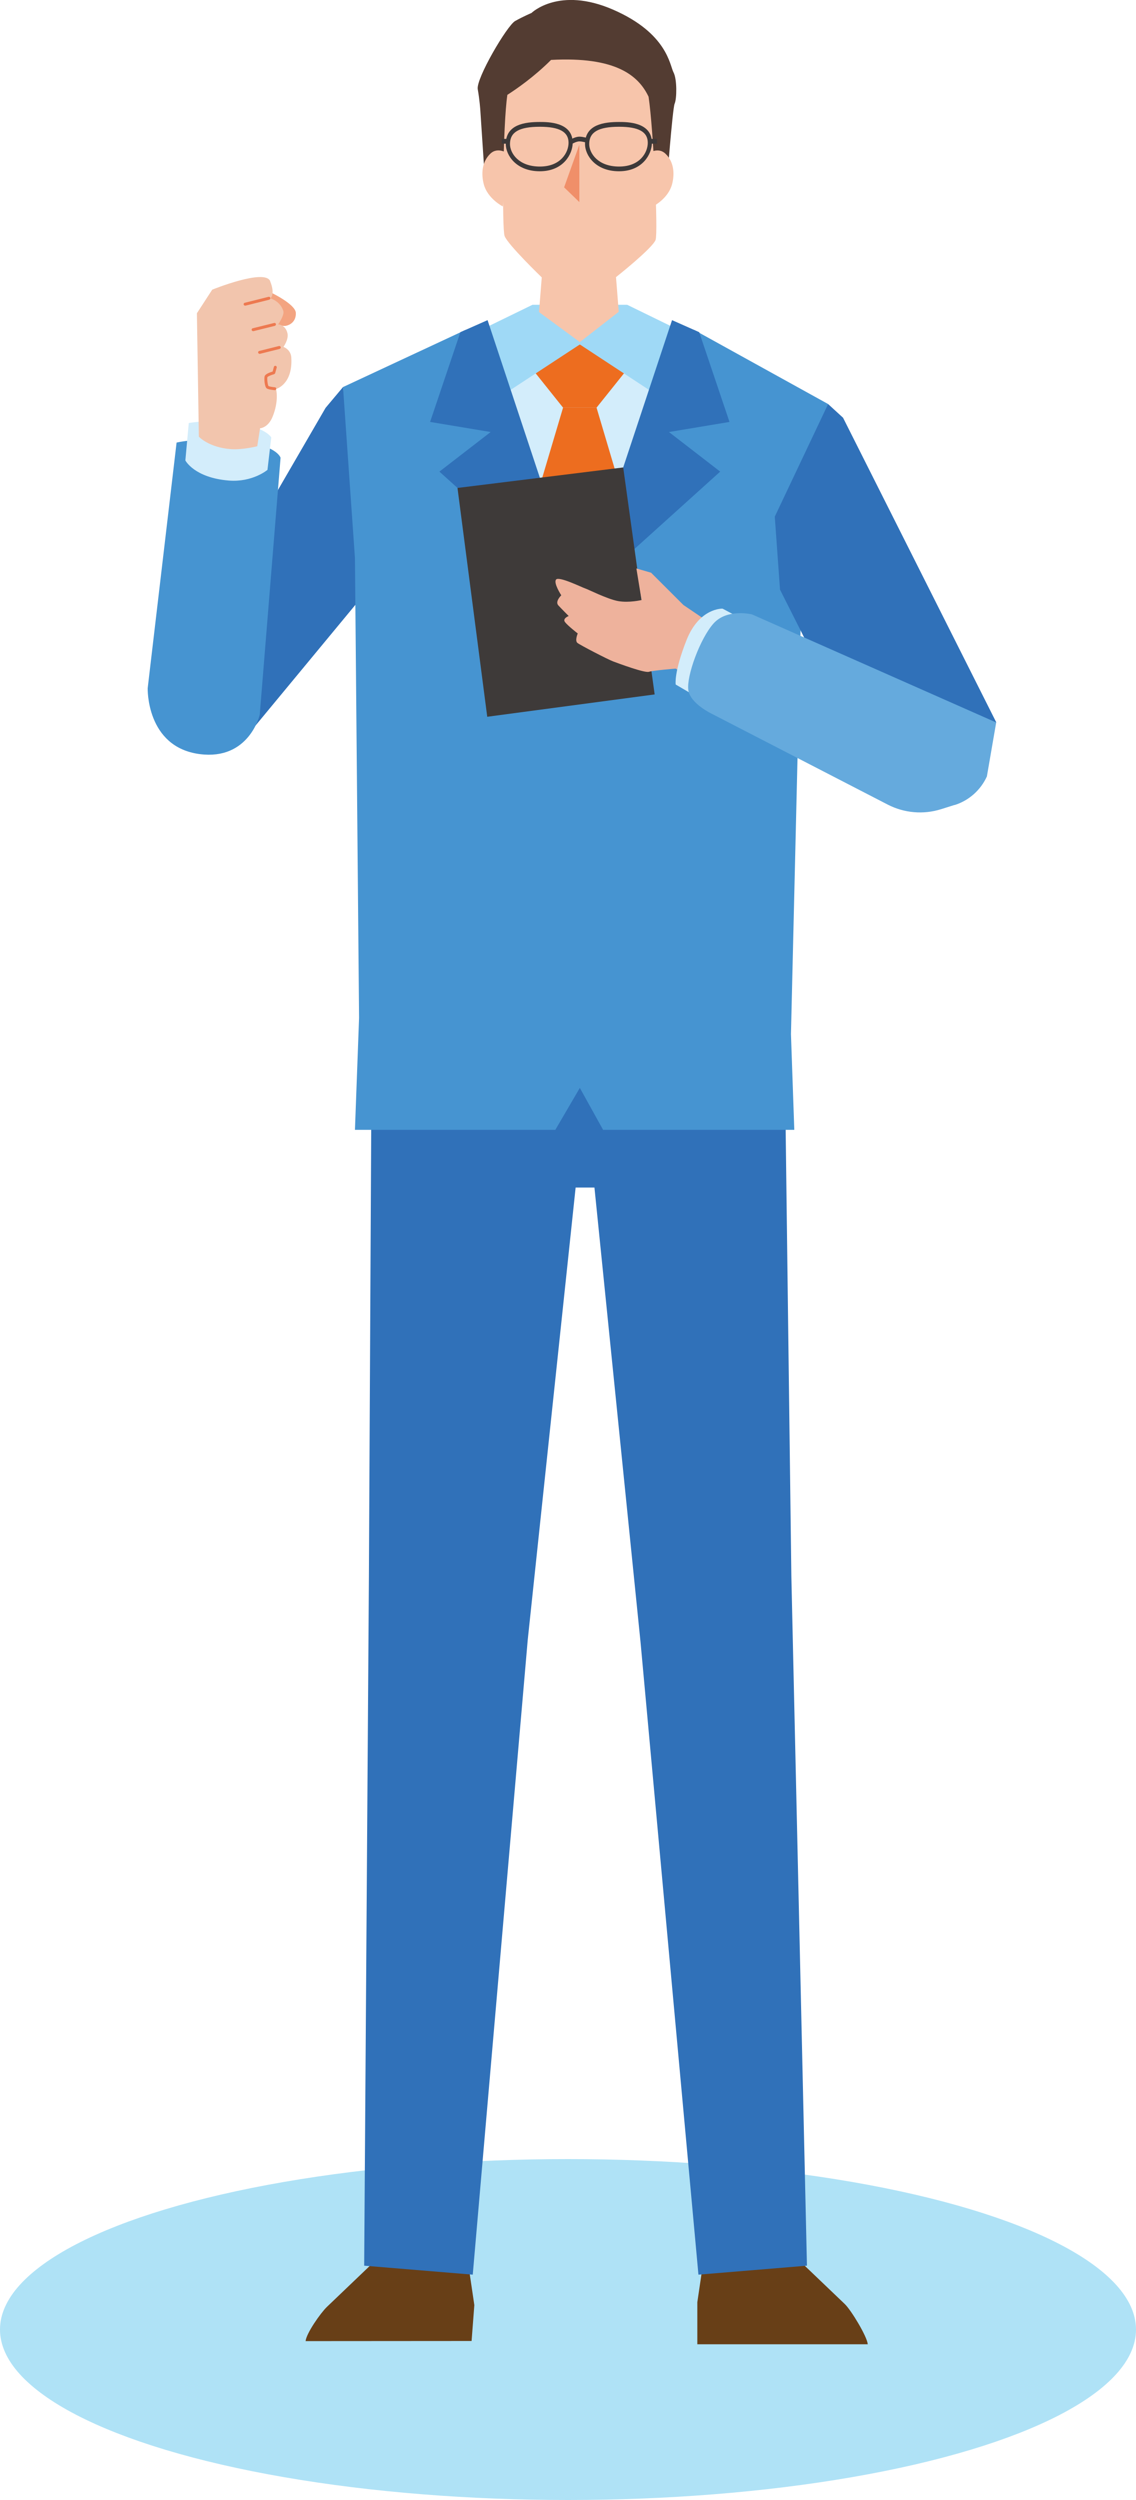 <svg width="100" height="220" viewBox="0 0 100 220" fill="none" xmlns="http://www.w3.org/2000/svg">
<ellipse cx="50" cy="205" rx="50" ry="15" fill="#AFE2F6"/>
<g clip-path="url(#clip0_949_1768)">
<path d="M41.755 202.852L41.253 199.455L32.577 199.374L28.776 203.008C28.228 203.533 26.965 205.327 26.901 206.019L41.513 206.008L41.755 202.847V202.852Z" fill="#683F17"/>
<path d="M76.387 206.29C76.324 205.598 74.916 203.279 74.363 202.754L70.561 199.12L61.886 199.201L61.384 202.598V206.296H76.387V206.29Z" fill="#683F17"/>
<path d="M50.672 104.504H52.328L56.383 144.489L61.482 200.17L71.034 199.38L69.662 138.709L69.079 93.065L51.555 91.006L32.704 94.121L32.474 138.755L32.058 199.38L41.616 200.17L46.456 144.305L50.672 104.504Z" fill="#3071B9"/>
<path d="M31.591 52.855L32.018 46.85L30.195 34.062L28.661 35.89L16.64 56.61L17.851 62.205L22.489 63.855L31.591 52.855Z" fill="#3071B9"/>
<path d="M22.864 62.904L24.698 40.28C24.698 40.28 24.381 39.133 20.891 38.798C17.395 38.469 15.544 38.948 15.544 38.948L13 60.562C13 60.562 12.85 65.73 17.563 66.359C21.924 66.936 22.864 62.904 22.864 62.904Z" fill="#4694D1"/>
<path d="M23.544 41.353L23.879 38.498C23.879 38.498 23.417 37.546 20.372 37.154C18.503 36.911 16.617 37.223 16.617 37.223L16.317 40.517C16.317 40.517 17.09 42.034 20.13 42.288C22.223 42.461 23.539 41.353 23.539 41.353H23.544Z" fill="#D3EDFB"/>
<path d="M26.042 27.533C26.007 26.754 23.787 25.71 23.787 25.71L22.945 28.358C22.945 28.358 24.796 28.738 25.154 28.675C25.511 28.611 26.077 28.311 26.042 27.527V27.533Z" fill="#F3A481"/>
<path d="M23.787 24.746C23.331 23.604 18.682 25.49 18.682 25.49L17.332 27.567L17.505 38.428C17.505 38.428 18.37 39.38 20.337 39.525C21.329 39.599 22.645 39.271 22.645 39.271L22.893 37.69C22.893 37.69 23.59 37.656 23.988 36.692C24.583 35.256 24.3 34.235 24.3 34.235C24.3 34.235 25.788 33.843 25.644 31.466C25.604 30.751 24.952 30.526 24.952 30.526C24.952 30.526 25.431 29.868 25.304 29.326C25.125 28.559 24.485 28.547 24.485 28.547C24.485 28.547 25.056 27.74 24.94 27.365C24.669 26.488 23.804 26.258 23.804 26.258C23.804 26.258 24.248 25.906 23.787 24.764V24.746Z" fill="#F2C5AD"/>
<path d="M23.706 26.367C23.775 26.35 23.816 26.281 23.798 26.212C23.781 26.142 23.712 26.102 23.642 26.119L21.543 26.644C21.474 26.661 21.433 26.731 21.451 26.8C21.468 26.858 21.52 26.898 21.577 26.898C21.589 26.898 21.601 26.898 21.606 26.898L23.706 26.373V26.367Z" fill="#ED7950"/>
<path d="M24.196 28.669C24.265 28.652 24.306 28.582 24.288 28.513C24.271 28.444 24.202 28.404 24.133 28.421L22.247 28.888C22.177 28.905 22.137 28.975 22.154 29.044C22.172 29.102 22.223 29.142 22.281 29.142C22.293 29.142 22.304 29.142 22.31 29.142L24.196 28.675V28.669Z" fill="#ED7950"/>
<path d="M24.617 30.699C24.686 30.682 24.727 30.613 24.71 30.544C24.692 30.474 24.623 30.434 24.554 30.451L22.818 30.884C22.748 30.901 22.708 30.97 22.725 31.04C22.743 31.097 22.794 31.138 22.852 31.138C22.864 31.138 22.875 31.138 22.881 31.138L24.617 30.705V30.699Z" fill="#ED7950"/>
<path d="M24.133 32.92C24.179 32.909 24.213 32.874 24.225 32.828L24.358 32.349C24.375 32.28 24.335 32.211 24.265 32.193C24.196 32.176 24.127 32.217 24.11 32.286L24 32.695C23.735 32.776 23.354 32.914 23.296 33.111C23.244 33.284 23.273 34.039 23.487 34.184C23.631 34.282 24.058 34.322 24.179 34.334C24.179 34.334 24.185 34.334 24.19 34.334C24.254 34.334 24.311 34.282 24.317 34.218C24.323 34.149 24.271 34.085 24.202 34.08C23.977 34.062 23.689 34.01 23.637 33.976C23.562 33.889 23.498 33.336 23.539 33.191C23.573 33.128 23.862 33.001 24.139 32.926L24.133 32.92Z" fill="#ED7950"/>
<path d="M72.897 35.555L61.107 29.037L56.596 28.72L51.042 30.9L45.481 28.72L40.97 29.037L30.195 34.061L31.245 49.105L31.608 89.581L31.245 99.427H48.884L51.042 95.735L53.089 99.427H69.921L69.627 91.005L70.619 49.237L72.897 35.555Z" fill="#4694D1"/>
<path d="M51.042 30.312L44.05 33.606L51.042 52.647L58.033 33.606L51.042 30.312Z" fill="#D3EDFB"/>
<path d="M55.795 31.772L51.042 30.312L46.289 31.772L49.565 35.873H52.513L55.795 31.772Z" fill="#ED6D1F"/>
<path d="M52.513 35.873H49.565L47.09 44.202L51.042 52.647L54.987 44.202L52.513 35.873Z" fill="#ED6D1F"/>
<path d="M58.148 34.979L59.636 28.98L55.212 26.822H46.871L42.441 28.98L43.929 34.979L51.042 30.312L58.148 34.979Z" fill="#9FD9F6"/>
<path d="M51.042 52.647L42.92 28.172L40.526 29.233L37.861 37.13L43.191 38.018L38.68 41.502L51.042 52.647Z" fill="#3071B9"/>
<path d="M61.551 29.233L59.158 28.172L51.042 52.647L63.397 41.502L58.886 38.018L64.216 37.13L61.551 29.233Z" fill="#3071B9"/>
<path d="M83.159 70.557L87.699 63.566L74.213 36.761L72.897 35.556L68.202 45.465L68.664 51.891L77.685 69.773L83.159 70.557Z" fill="#3071B9"/>
<path d="M58.667 16.566C58.667 16.566 59.198 9.546 59.388 9.119C59.579 8.698 59.613 6.979 59.285 6.362C58.956 5.739 58.754 2.936 53.978 0.853C49.202 -1.229 46.785 1.142 46.785 1.142C46.785 1.142 46.064 1.447 45.343 1.851C44.627 2.261 41.887 6.927 42.055 7.856C42.222 8.79 42.28 9.684 42.28 9.684L42.735 16.56H58.661L58.667 16.566Z" fill="#533C32"/>
<path d="M44.258 18.164L44.846 13.607C44.846 13.607 43.883 12.823 43.156 13.532C42.43 14.236 42.343 15.269 42.585 16.209C42.914 17.484 44.264 18.17 44.264 18.17L44.258 18.164Z" fill="#F7C5AB"/>
<path d="M59.163 16.209C59.406 15.269 59.319 14.236 58.587 13.533C57.86 12.829 56.896 13.608 56.896 13.608L57.485 18.165C57.485 18.165 58.834 17.484 59.163 16.203V16.209Z" fill="#F7C5AB"/>
<path d="M57.71 21.105C57.946 20.471 57.519 11.351 57.093 8.513C56.204 6.639 54.197 4.966 48.509 5.272C47.015 6.766 45.441 7.85 44.662 8.346C44.27 10.965 44.177 20.125 44.42 20.771C44.697 21.527 47.69 24.411 47.69 24.411L47.448 27.462L51.042 30.104L54.468 27.439L54.226 24.388C54.226 24.388 57.433 21.855 57.715 21.105H57.71Z" fill="#F7C5AB"/>
<path d="M49.657 16.486L51.001 17.784V12.73L49.657 16.486Z" fill="#F08F69"/>
<path d="M50.413 12.563C50.413 10.734 48.238 10.734 47.517 10.734C46.231 10.734 44.523 10.936 44.523 12.672C44.523 13.67 45.452 15.072 47.517 15.072C49.582 15.072 50.413 13.567 50.413 12.557V12.563ZM44.893 12.678C44.893 11.623 45.7 11.155 47.523 11.155C49.248 11.155 50.049 11.605 50.049 12.563C50.049 13.405 49.374 14.657 47.523 14.657C45.671 14.657 44.893 13.497 44.893 12.672V12.678Z" fill="#3D3939"/>
<path d="M57.387 12.563C57.387 10.734 55.212 10.734 54.491 10.734C53.205 10.734 51.497 10.936 51.497 12.672C51.497 13.67 52.426 15.072 54.491 15.072C56.556 15.072 57.387 13.567 57.387 12.557V12.563ZM51.867 12.678C51.867 11.623 52.68 11.155 54.497 11.155C56.221 11.155 57.023 11.605 57.023 12.563C57.023 13.405 56.348 14.657 54.497 14.657C52.645 14.657 51.867 13.497 51.867 12.672V12.678Z" fill="#3D3939"/>
<path d="M51.659 12.569L51.763 12.165C51.763 12.165 51.336 12.026 50.995 12.026C50.655 12.026 50.2 12.286 50.148 12.315L50.321 12.684C50.43 12.615 50.771 12.442 50.995 12.442C51.284 12.442 51.659 12.563 51.659 12.563V12.569Z" fill="#3D3939"/>
<path d="M44.725 12.223H44.172V12.644H44.725V12.223Z" fill="#3D3939"/>
<path d="M57.831 12.223H57.208V12.644H57.831V12.223Z" fill="#3D3939"/>
<path d="M57.629 61.109L54.86 41.134L40.272 42.939L42.891 63.076L57.629 61.109Z" fill="#3E3A39"/>
<path d="M57.312 50.397L60.161 53.241L63.605 55.572L61.124 59.863L59.475 58.836C59.475 58.836 57.496 58.998 57.121 59.119C56.752 59.24 54.439 58.381 53.966 58.202C53.493 58.023 51.07 56.771 50.828 56.575C50.586 56.379 50.857 55.745 50.857 55.745C50.857 55.745 49.986 55.07 49.738 54.747C49.49 54.424 50.061 54.21 50.061 54.21C50.061 54.21 49.467 53.616 49.15 53.276C48.832 52.93 49.409 52.387 49.409 52.387C49.409 52.387 48.694 51.297 48.953 50.997C49.213 50.692 51.261 51.707 51.497 51.776C51.734 51.845 53.441 52.716 54.41 52.895C55.379 53.068 56.475 52.803 56.475 52.803L56.02 50.023L57.306 50.397H57.312Z" fill="#EEB29C"/>
<path d="M65.07 54.338L63.605 53.559C63.605 53.559 61.563 53.472 60.432 56.333C59.302 59.194 59.48 60.239 59.48 60.239L61.148 61.213L65.076 54.332L65.07 54.338Z" fill="#D3EDFB"/>
<path d="M84.03 70.835L82.836 71.21C81.279 71.7 79.594 71.55 78.147 70.806L62.722 62.846C62.722 62.846 60.773 61.946 60.594 60.734C60.409 59.523 61.626 56.183 62.82 54.856C64.014 53.53 66.195 54.066 66.195 54.066L87.693 63.578L86.874 68.325C86.326 69.531 85.293 70.448 84.03 70.846V70.835Z" fill="#65AADD"/>
</g>
<defs>
<clipPath id="clip0_949_1768">
<rect width="74.699" height="206.29" fill="white" transform="translate(13)"/>
</clipPath>
</defs>
</svg>
